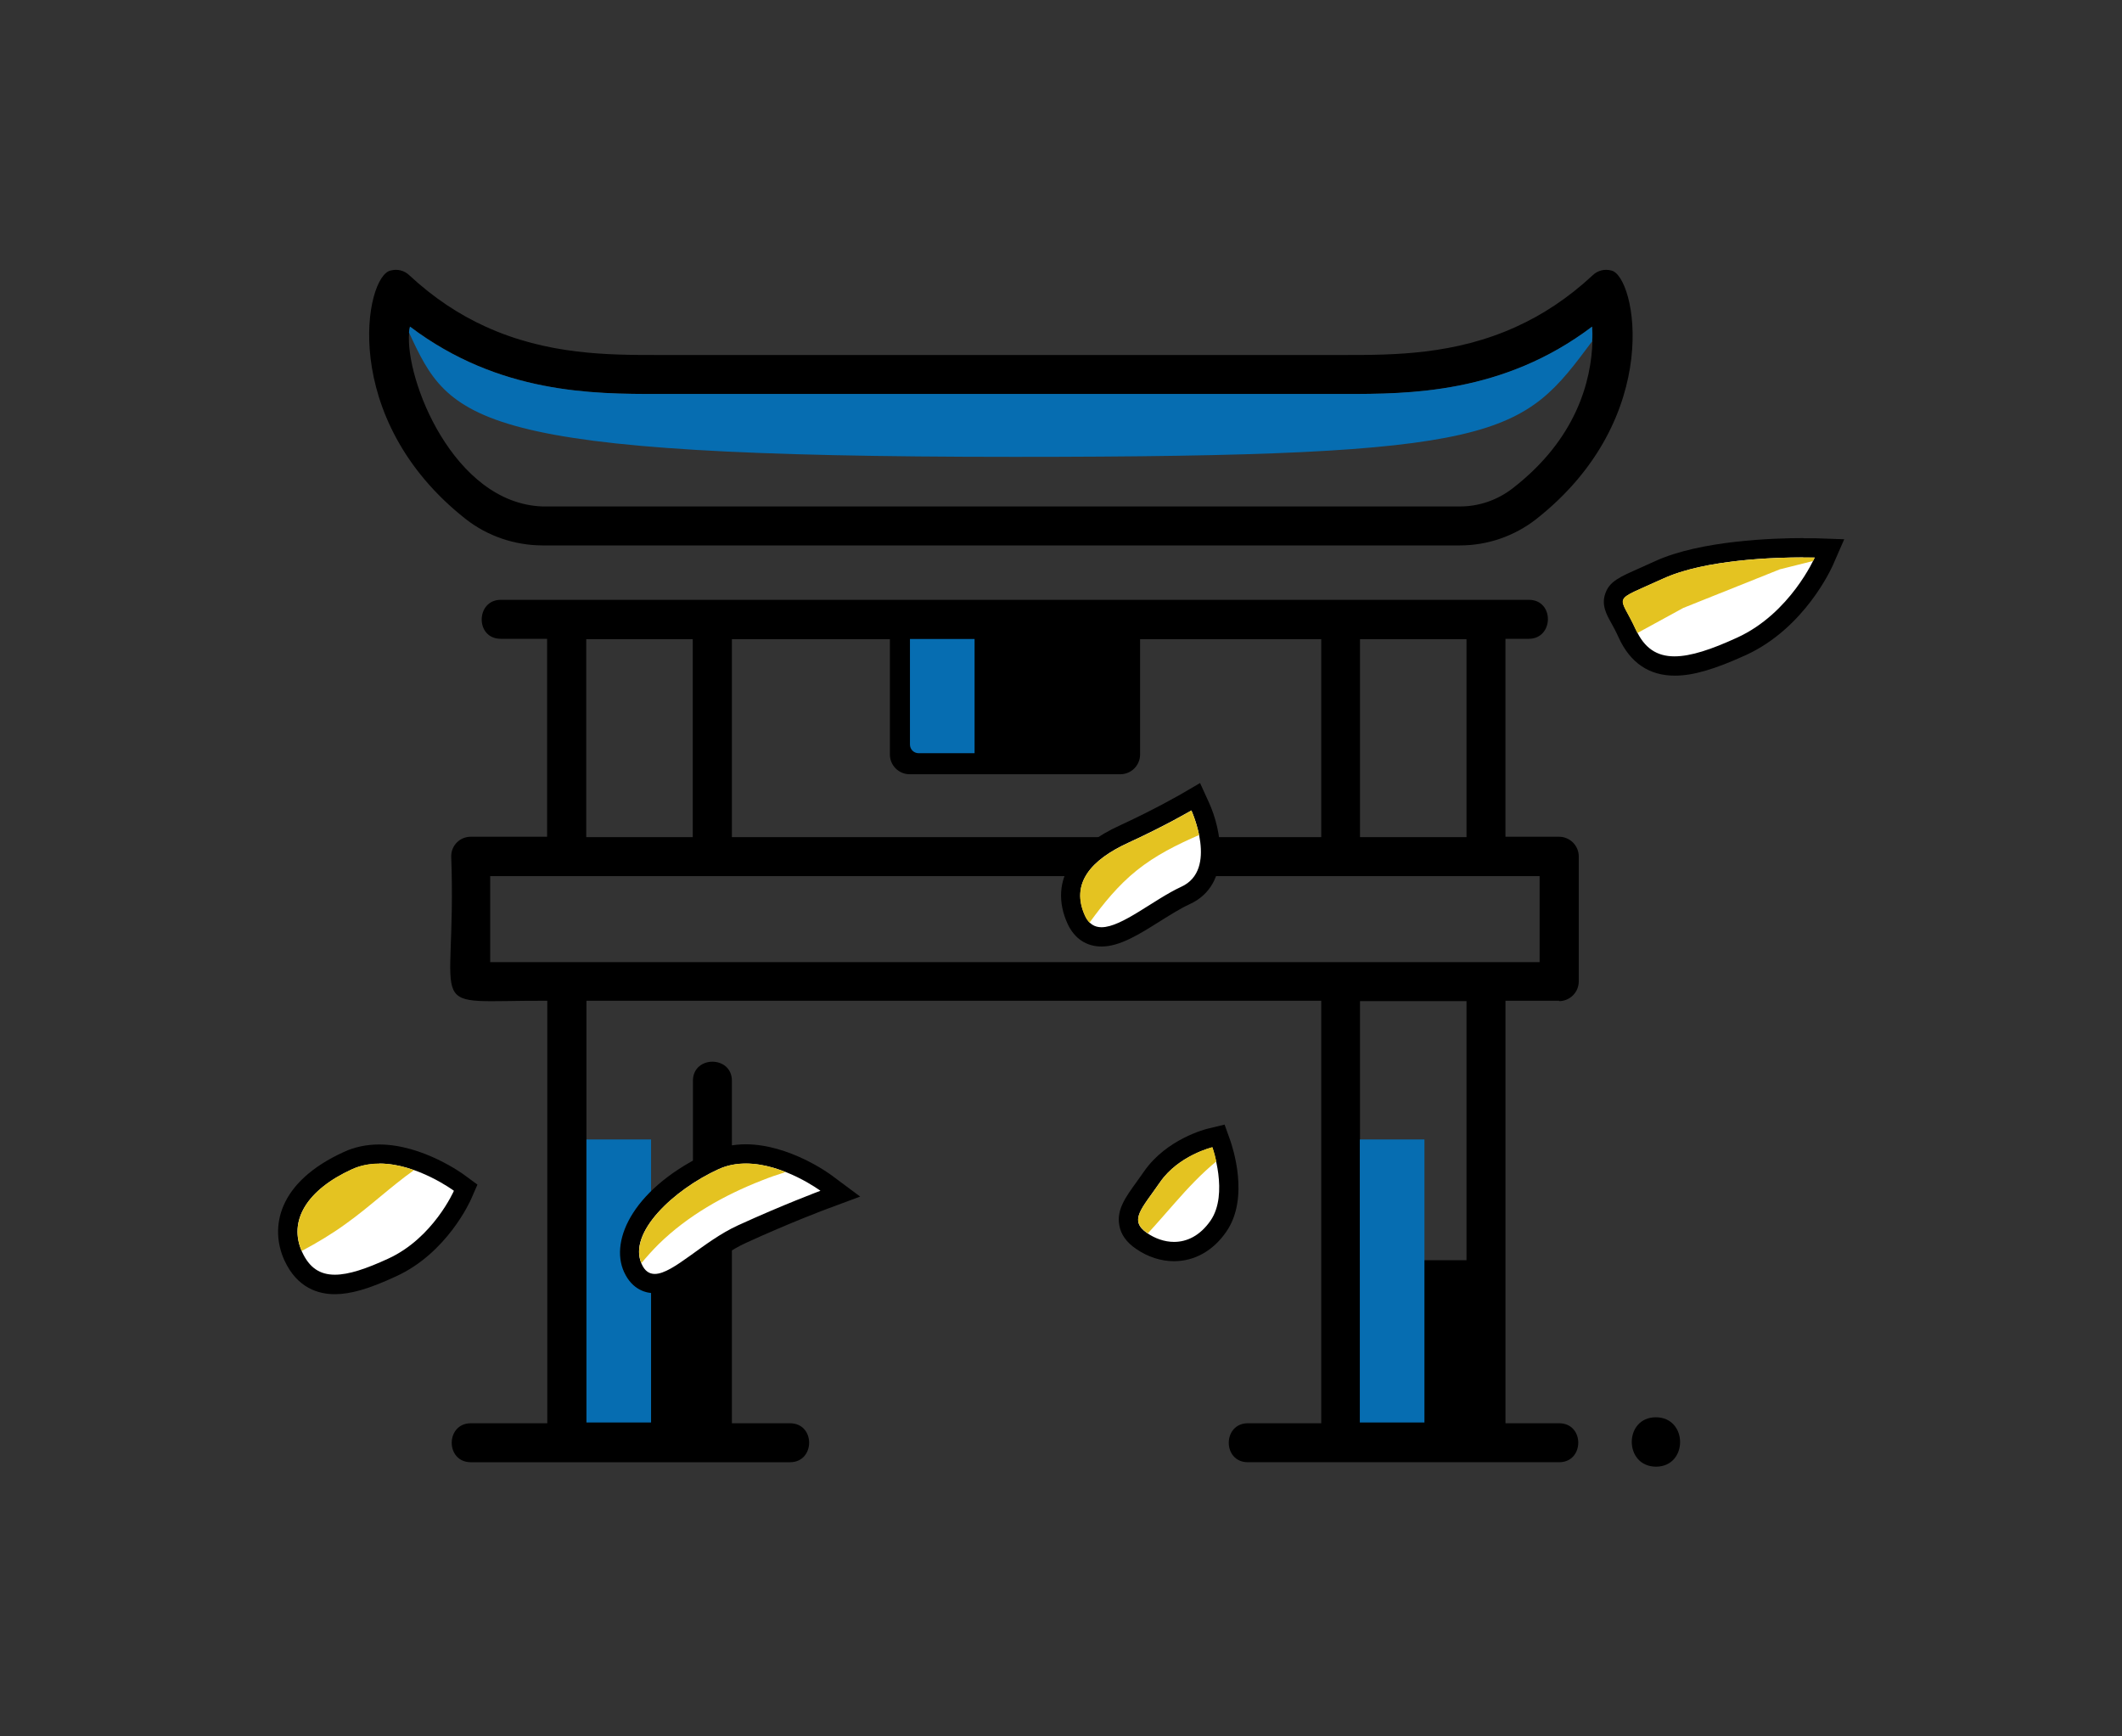<?xml version="1.0" encoding="UTF-8"?><svg id="Layer_2" xmlns="http://www.w3.org/2000/svg" viewBox="0 0 110 90"><rect x="0" y="0" width="110" height="90" fill="#333333" stroke="none"/><defs><style>.cls-1{fill:none;}.cls-2{fill:#e4c321;}.cls-3{fill:#fff;}.cls-4{fill:#066db1;}.cls-5{fill-rule:evenodd;}</style></defs><g id="Layer_1-2"><g><rect class="cls-1" width="110" height="90"/><g><g><g><path class="cls-5" d="m83.52,14.02h0c-.34-.09-.7,0-.95.24-1.29,1.2-2.62,2.06-3.94,2.66-3.22,1.48-6.41,1.48-8.94,1.48h-35.6c-2.53,0-5.71,0-8.94-1.48-1.32-.6-2.65-1.46-3.94-2.66h0c-.25-.24-.61-.33-.95-.24-1.34.24-2.75,7.67,3.89,12.89,1.13.88,2.52,1.35,3.95,1.36,3.47,0,14.54,0,47.58,0,1.43,0,2.82-.48,3.95-1.36,6.7-5.27,5.16-12.65,3.89-12.89Zm-.97,3.66c-.06,2.05-.82,5.07-4.15,7.64h0c-.78.6-1.73.93-2.71.93-33.04,0-44.11,0-47.58,0-4.61-.17-7.13-6.62-6.9-9.02.01-.11.03-.21.05-.3,4.62,3.49,9.51,3.49,12.84,3.49h35.6c3.34,0,8.22,0,12.84-3.49.01.23.02.48,0,.75Z"/><path class="cls-5" d="m85.84,73.46c-1.67,0-1.67,2.55,0,2.56,1.67,0,1.67-2.55,0-2.56Z"/><path class="cls-5" d="m80.82,51.89c.27,0,.53-.11.72-.3.19-.19.3-.45.3-.72v-6.48c0-.27-.11-.53-.3-.72-.19-.19-.45-.3-.72-.3h-2.78v-10.26h1.21c1.3,0,1.34-2.02,0-2.02H25.96c-1.3,0-1.34,2.02,0,2.02h2.4v10.26h-3.96c-.56,0-1.01.45-1.01,1.01.31,8.48-1.68,7.46,4.98,7.49v21.9h-3.96c-1.32,0-1.33,2.02,0,2.02h16.54c1.32,0,1.33-2.02,0-2.02h-3.01v-17.75c0-1.32-2.02-1.32-2.02,0v9.31h-5.52v-13.46h38.09c0,.13,0,21.8,0,21.9h-3.8c-1.32,0-1.33,2.02,0,2.02h16.13c1.32,0,1.33-2.02,0-2.02h-2.78s0-21.85,0-21.9h2.78Zm-10.32-18.76h5.52v10.26h-5.52v-10.26Zm-32.57,0h8.2v5.98c0,.27.11.53.3.72s.45.3.72.3h10.93c.27,0,.53-.11.72-.3.19-.19.3-.45.3-.72v-5.98h9.39v10.26h-30.55v-10.26Zm-7.54,0h5.52v10.26h-5.52v-10.26Zm45.63,32.19h-5.52v-13.43h5.52v13.43Zm-50.61-15.45v-4.46h54.4v4.46H25.41Z"/></g><rect class="cls-4" x="30.4" y="59.06" width="3.35" height="14.67"/><rect class="cls-4" x="70.49" y="59.06" width="3.35" height="14.67"/><path class="cls-4" d="m47.17,33.12h3.35v5.92h-2.9c-.25,0-.45-.2-.45-.45v-5.47h0Z"/><path class="cls-4" d="m82.54,17.68c-3.66,4.91-4.47,6-29.96,6-28.27,0-29.25-1.86-31.38-6.45.01-.11.03-.21.05-.3,4.62,3.49,9.51,3.49,12.84,3.49h35.6c3.34,0,8.22,0,12.84-3.49.01.23.02.48,0,.75Z"/></g><g><path class="cls-3" d="m17.36,66.57c-.98,0-1.71-.5-2.15-1.47-.85-1.86.23-3.76,2.83-4.94.49-.23,1.04-.34,1.63-.34,2.1,0,4.08,1.45,4.16,1.51l.32.24-.16.36c-.05.11-1.17,2.64-3.66,3.77-1.32.6-2.23.87-2.97.87Z"/><path d="m19.67,60.31c1.96,0,3.86,1.41,3.86,1.41,0,0-1.07,2.45-3.41,3.52-1.13.52-2.04.83-2.76.83-.77,0-1.32-.35-1.7-1.18-.73-1.6.24-3.21,2.58-4.28.46-.21.94-.29,1.42-.29m0-1h0c-.66,0-1.28.13-1.84.39-3.44,1.57-3.84,3.93-3.08,5.61.67,1.46,1.79,1.76,2.61,1.76s1.77-.27,3.17-.92c2.66-1.21,3.86-3.91,3.91-4.03l.32-.73-.64-.47c-.09-.07-2.19-1.61-4.46-1.61h0Z"/></g><g><path class="cls-3" d="m33.94,66.53c-.35,0-.83-.14-1.14-.81-.42-.92-.09-2.05.92-3.19.82-.92,2.03-1.79,3.31-2.38.49-.23,1.04-.34,1.63-.34,2.1,0,4.08,1.45,4.16,1.51l.74.55-.86.32s-1.94.73-4.24,1.78c-.77.35-1.52.89-2.18,1.37-.93.67-1.66,1.19-2.34,1.19Z"/><path d="m38.67,60.31c1.96,0,3.86,1.41,3.86,1.41,0,0-1.93.72-4.27,1.79-1.8.82-3.36,2.52-4.32,2.52-.28,0-.52-.15-.68-.52-.73-1.6,1.65-3.84,3.99-4.91.46-.21.94-.29,1.42-.29m0-1h0c-.66,0-1.28.13-1.84.39-3.94,1.8-5.25,4.55-4.48,6.23.44.96,1.19,1.1,1.59,1.1.84,0,1.63-.57,2.63-1.29.64-.46,1.37-.99,2.1-1.32,2.27-1.04,4.19-1.76,4.2-1.76l1.72-.64-1.48-1.1c-.09-.07-2.19-1.61-4.46-1.61h0Z"/></g><g><path class="cls-3" d="m57.09,48.57c-.41,0-.97-.15-1.31-.89-.57-1.25-.6-3.03,2.49-4.44,1.87-.86,3.22-1.65,3.23-1.65l.48-.28.23.5c.6,1.31,1.11,3.75-.77,4.61-.51.23-1.07.59-1.62.93-.99.63-1.93,1.22-2.74,1.22Z"/><path d="m61.76,42.01s1.4,3.07-.52,3.95c-1.43.66-3.08,2.1-4.14,2.1-.36,0-.66-.17-.85-.6-.77-1.68.32-2.9,2.24-3.78s3.28-1.68,3.28-1.68m.45-1.42l-.96.56s-1.34.78-3.18,1.63c-1.21.55-2.04,1.19-2.55,1.95-.63.95-.7,2.04-.19,3.16.35.76.97,1.18,1.76,1.18.95,0,1.95-.63,3-1.29.53-.33,1.08-.68,1.56-.9,2.24-1.02,1.64-3.9,1.01-5.27l-.46-1.01h0Z"/></g><g><path class="cls-3" d="m60.87,64.86c-.58,0-1.17-.19-1.69-.55-.39-.27-.6-.56-.66-.91-.1-.59.28-1.12.81-1.86.12-.17.26-.35.4-.56,1.06-1.53,2.92-1.99,3-2.01l.43-.1.15.42c.04.11.95,2.67-.15,4.25-.75,1.09-1.67,1.32-2.3,1.32Z"/><path d="m62.84,59.47s.87,2.41-.09,3.8c-.55.79-1.23,1.1-1.89,1.1-.5,0-.99-.18-1.4-.46-.95-.66-.29-1.24.67-2.63.96-1.39,2.71-1.81,2.71-1.81m.64-1.18l-.87.21c-.09.02-2.13.53-3.3,2.21-.14.2-.27.38-.39.55-.58.8-1.04,1.44-.9,2.24.08.48.37.89.87,1.23.61.42,1.29.64,1.97.64,1.06,0,2.03-.54,2.71-1.53,1.22-1.76.31-4.41.21-4.71l-.3-.84h0Z"/></g><g><path class="cls-3" d="m86.8,34.53c-1.14,0-1.94-.55-2.46-1.68-.15-.33-.29-.58-.4-.78-.24-.43-.41-.75-.28-1.12.14-.42.54-.6,1.51-1.03.24-.1.51-.23.83-.37,2.26-1.04,5.98-1.15,7.47-1.15.39,0,.62,0,.62,0l.74.02-.29.68c-.05.12-1.37,3.08-4.27,4.4-1.54.71-2.61,1.02-3.46,1.02Z"/><path d="m93.47,28.9c.38,0,.6,0,.6,0,0,0-1.26,2.89-4.02,4.15-1.33.61-2.4.97-3.25.97-.91,0-1.56-.42-2-1.39-.86-1.89-1.34-1.38,1.42-2.64,2.18-1,5.83-1.1,7.26-1.1m0-1h0c-1.52,0-5.32.12-7.67,1.19-.32.14-.59.27-.82.37-1.04.46-1.57.69-1.78,1.33-.2.58.06,1.06.32,1.52.1.19.24.43.38.75.6,1.31,1.58,1.97,2.91,1.97.94,0,2.04-.32,3.67-1.06,3.07-1.4,4.46-4.53,4.52-4.66l.59-1.35-1.47-.05s-.24,0-.63,0h0Z"/></g><path class="cls-2" d="m94.07,28.9s-.03.07-.09.18l-1.72.43-5,2-2.38,1.3c-.03-.06-.06-.12-.09-.18-.86-1.89-1.34-1.38,1.42-2.64s7.86-1.09,7.86-1.09Z"/><path class="cls-2" d="m63.05,60.2c-.78.64-1.47,1.38-2.13,2.13-.47.53-.94,1.08-1.42,1.6-.01-.01-.03-.02-.04-.03-.95-.66-.28-1.24.68-2.63.96-1.39,2.71-1.81,2.71-1.81,0,0,.11.29.2.74Z"/><path class="cls-2" d="m62.16,43.28c-1.15.5-2.26,1.05-3.24,1.84-.95.76-1.72,1.71-2.44,2.7-.09-.09-.17-.2-.24-.35-.77-1.68.32-2.9,2.24-3.78,1.93-.88,3.28-1.68,3.28-1.68,0,0,.25.56.4,1.27Z"/><path class="cls-2" d="m40.72,60.75c-.41.13-.82.27-1.22.43-1.97.77-3.85,1.83-5.36,3.31-.31.31-.61.64-.89.98-.68-1.6,1.68-3.81,4-4.87,1.15-.53,2.45-.26,3.47.15Z"/><path class="cls-2" d="m21.46,60.65c-1.21.86-2.31,1.91-3.53,2.78-.73.53-1.5.99-2.29,1.41-.69-1.59.29-3.18,2.61-4.24,1.06-.48,2.24-.3,3.21.05Z"/></g></g></g></svg>